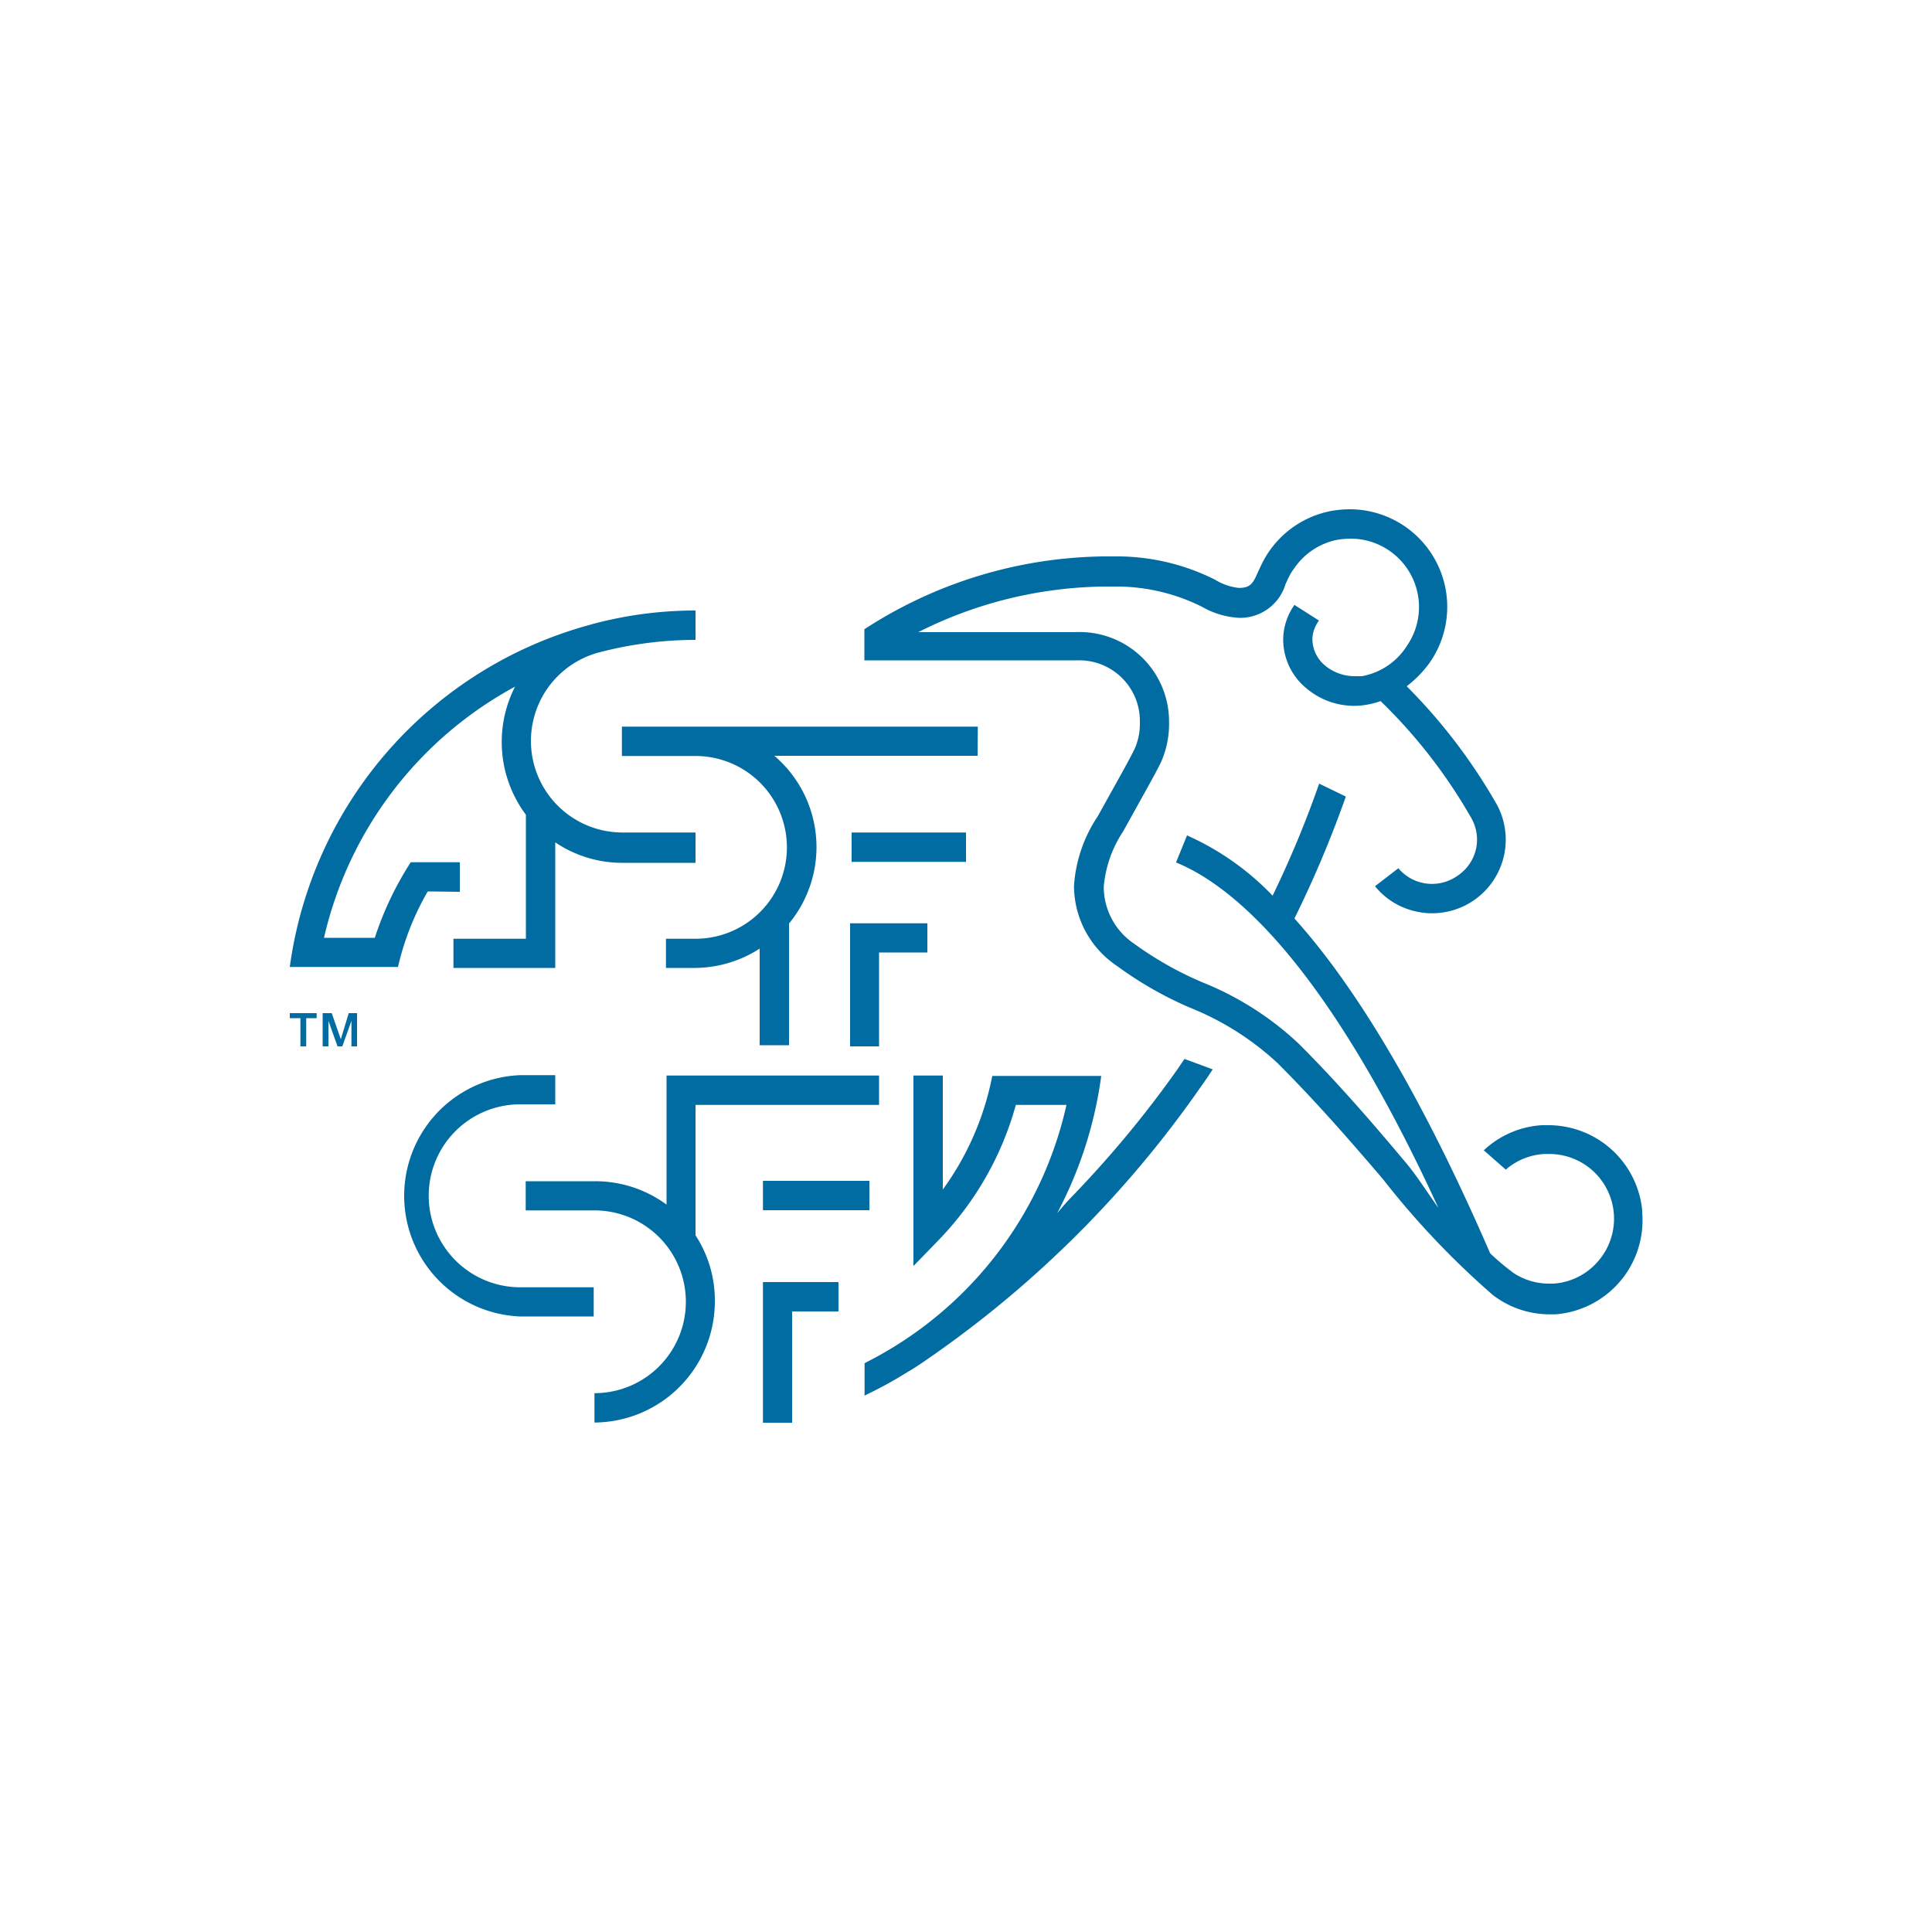 <svg xmlns="http://www.w3.org/2000/svg" data-name="Layer 1" viewBox="0 0 100 100">
  <path fill="#016ca2"
    d="M50 44.61h-5.92v-1.52H50zm.61-7H32.19v1.52H36a4.73 4.73 0 110 9.46h-1.53v1.51H36a6.26 6.26 0 003.32-1v5h1.52v-6.3a6.21 6.21 0 00-.76-8.68H50.6zM44 54.16h1.5V49.3H48v-1.51h-4zm-20.2-8v-1.53h-2.54a16.83 16.83 0 00-1.86 3.91h-2.63a19.82 19.82 0 019.89-13 6.29 6.29 0 00.56 6.63v6.42h-3.75v1.51h5.27v-6.5a6.18 6.18 0 003.47 1.06H36v-1.57h-3.79A4.74 4.74 0 0131 33.77a19.83 19.83 0 015-.65V31.6a20.57 20.57 0 00-5.29.69l-.21.06A21.31 21.31 0 0015 50.05h5.6a14.06 14.06 0 011.54-3.91zm37.1 9.25A55.83 55.83 0 0155.42 62c-.24.25-.47.52-.7.79a21.18 21.18 0 002.28-7.1h-5.64a14.82 14.82 0 01-2.56 5.88v-5.9h-1.52v9.86l1.3-1.34a16.27 16.27 0 004-7h2.62a19.75 19.75 0 01-10.32 13.3l-.13.07v1.68l.13-.07A21.07 21.07 0 0047 71l.14-.08c.32-.2.64-.41.95-.63a55.78 55.78 0 0014.08-14.06c.21-.29.41-.59.6-.88l-1.46-.54zm-38.71 6.48a4.73 4.73 0 014.73-4.73h1.82v-1.51h-1.82a6.25 6.25 0 000 12.49h3.81v-1.51h-3.81a4.74 4.74 0 01-4.73-4.74zm17.3 11.75H41v-5.76h2.4v-1.52h-3.91zM36 57.19h9.5v-1.52h-11v6.68a6.23 6.23 0 00-3.7-1.21h-3.59v1.51h3.56a4.73 4.73 0 110 9.46v1.52A6.27 6.27 0 0037 67.37a6.15 6.15 0 00-1-3.43zm9 5.45v-1.52h-5.51v1.52zm12.8-12.39zM85 62.65a4.88 4.88 0 00-4.85-4.41h-.35a4.83 4.83 0 00-3 1.3l1.14 1a3.31 3.31 0 012-.81h.24a3.35 3.35 0 012.53 5.56 3.33 3.33 0 01-2.3 1.15h-.23a3.32 3.32 0 01-1.66-.44 2.11 2.11 0 01-.31-.21 11.82 11.82 0 01-1.08-.92C73.8 57.19 70.39 51.31 67 47.54a57.16 57.16 0 002.66-6.31l-1.38-.67a54 54 0 01-2.41 5.8 14 14 0 00-4.43-3.12l-.57 1.4c3.06 1.25 7.85 5.41 13.58 17.88-.56-.78-1.16-1.74-1.76-2.43C71.08 58.17 69.21 56 67.2 54a15.93 15.93 0 00-5-3.17 18 18 0 01-3.52-2 3.55 3.55 0 01-1.55-2.93 6.12 6.12 0 011-2.86l.7-1.26c.86-1.55 1.22-2.19 1.35-2.54a4.87 4.87 0 00.33-1.86 4.63 4.63 0 00-4.86-4.66h-8.12a21.87 21.87 0 019.59-2.36h.76a9.88 9.88 0 014.36 1.06 4.29 4.29 0 001.92.56 2.45 2.45 0 002.38-1.75l.09-.19a3 3 0 01.37-.64 3.52 3.52 0 012.27-1.47 4.72 4.72 0 01.64-.05 3.54 3.54 0 013.48 2.91 3.53 3.53 0 01-.57 2.64A3.49 3.49 0 0170.49 35h-.37a2.4 2.4 0 01-1.52-.54 1.78 1.78 0 01-.67-1.42 1.68 1.68 0 01.34-.92L67 31.31a3.15 3.15 0 00-.58 1.69 3.27 3.27 0 001.24 2.66 3.81 3.81 0 003 .83 4.46 4.46 0 00.8-.2 27.08 27.08 0 014.71 6.08 2.25 2.25 0 01.24 1.52 2.27 2.27 0 01-1 1.46 2.29 2.29 0 01-1.72.36 2.26 2.26 0 01-1.31-.77l-1.21.93a3.75 3.75 0 002.24 1.33 3.51 3.51 0 00.72.07 3.81 3.81 0 003.36-5.6 28.86 28.86 0 00-4.68-6.15A5.77 5.77 0 0074 34.3a5.05 5.05 0 00-4.14-7.94 5.72 5.72 0 00-.92.08 5.05 5.05 0 00-3.71 2.92l-.11.23c-.26.6-.39.84-1 .84a3 3 0 01-1.24-.43 11.28 11.28 0 00-4.94-1.2h-.82a23.19 23.19 0 00-12.38 3.77v1.61h11A3.14 3.14 0 0159 37.37v.08a3.22 3.22 0 01-.22 1.19c-.11.28-.59 1.15-1.26 2.35l-.7 1.26a7.34 7.34 0 00-1.23 3.6A5 5 0 0057.82 50a19.06 19.06 0 003.78 2.16 14.63 14.63 0 014.53 2.87c2 2 3.74 4 5.45 6a43 43 0 005.69 6 4.84 4.84 0 002.89 1h.34a4.88 4.88 0 004.5-5.27zM15 52.7h.55v1.46h.3V52.7h.54v-.26H15zm2.64 1.09l-.47-1.35h-.47v1.72h.3v-1.32l.47 1.32h.25l.47-1.32v1.32h.29v-1.72h-.43z" />
</svg>